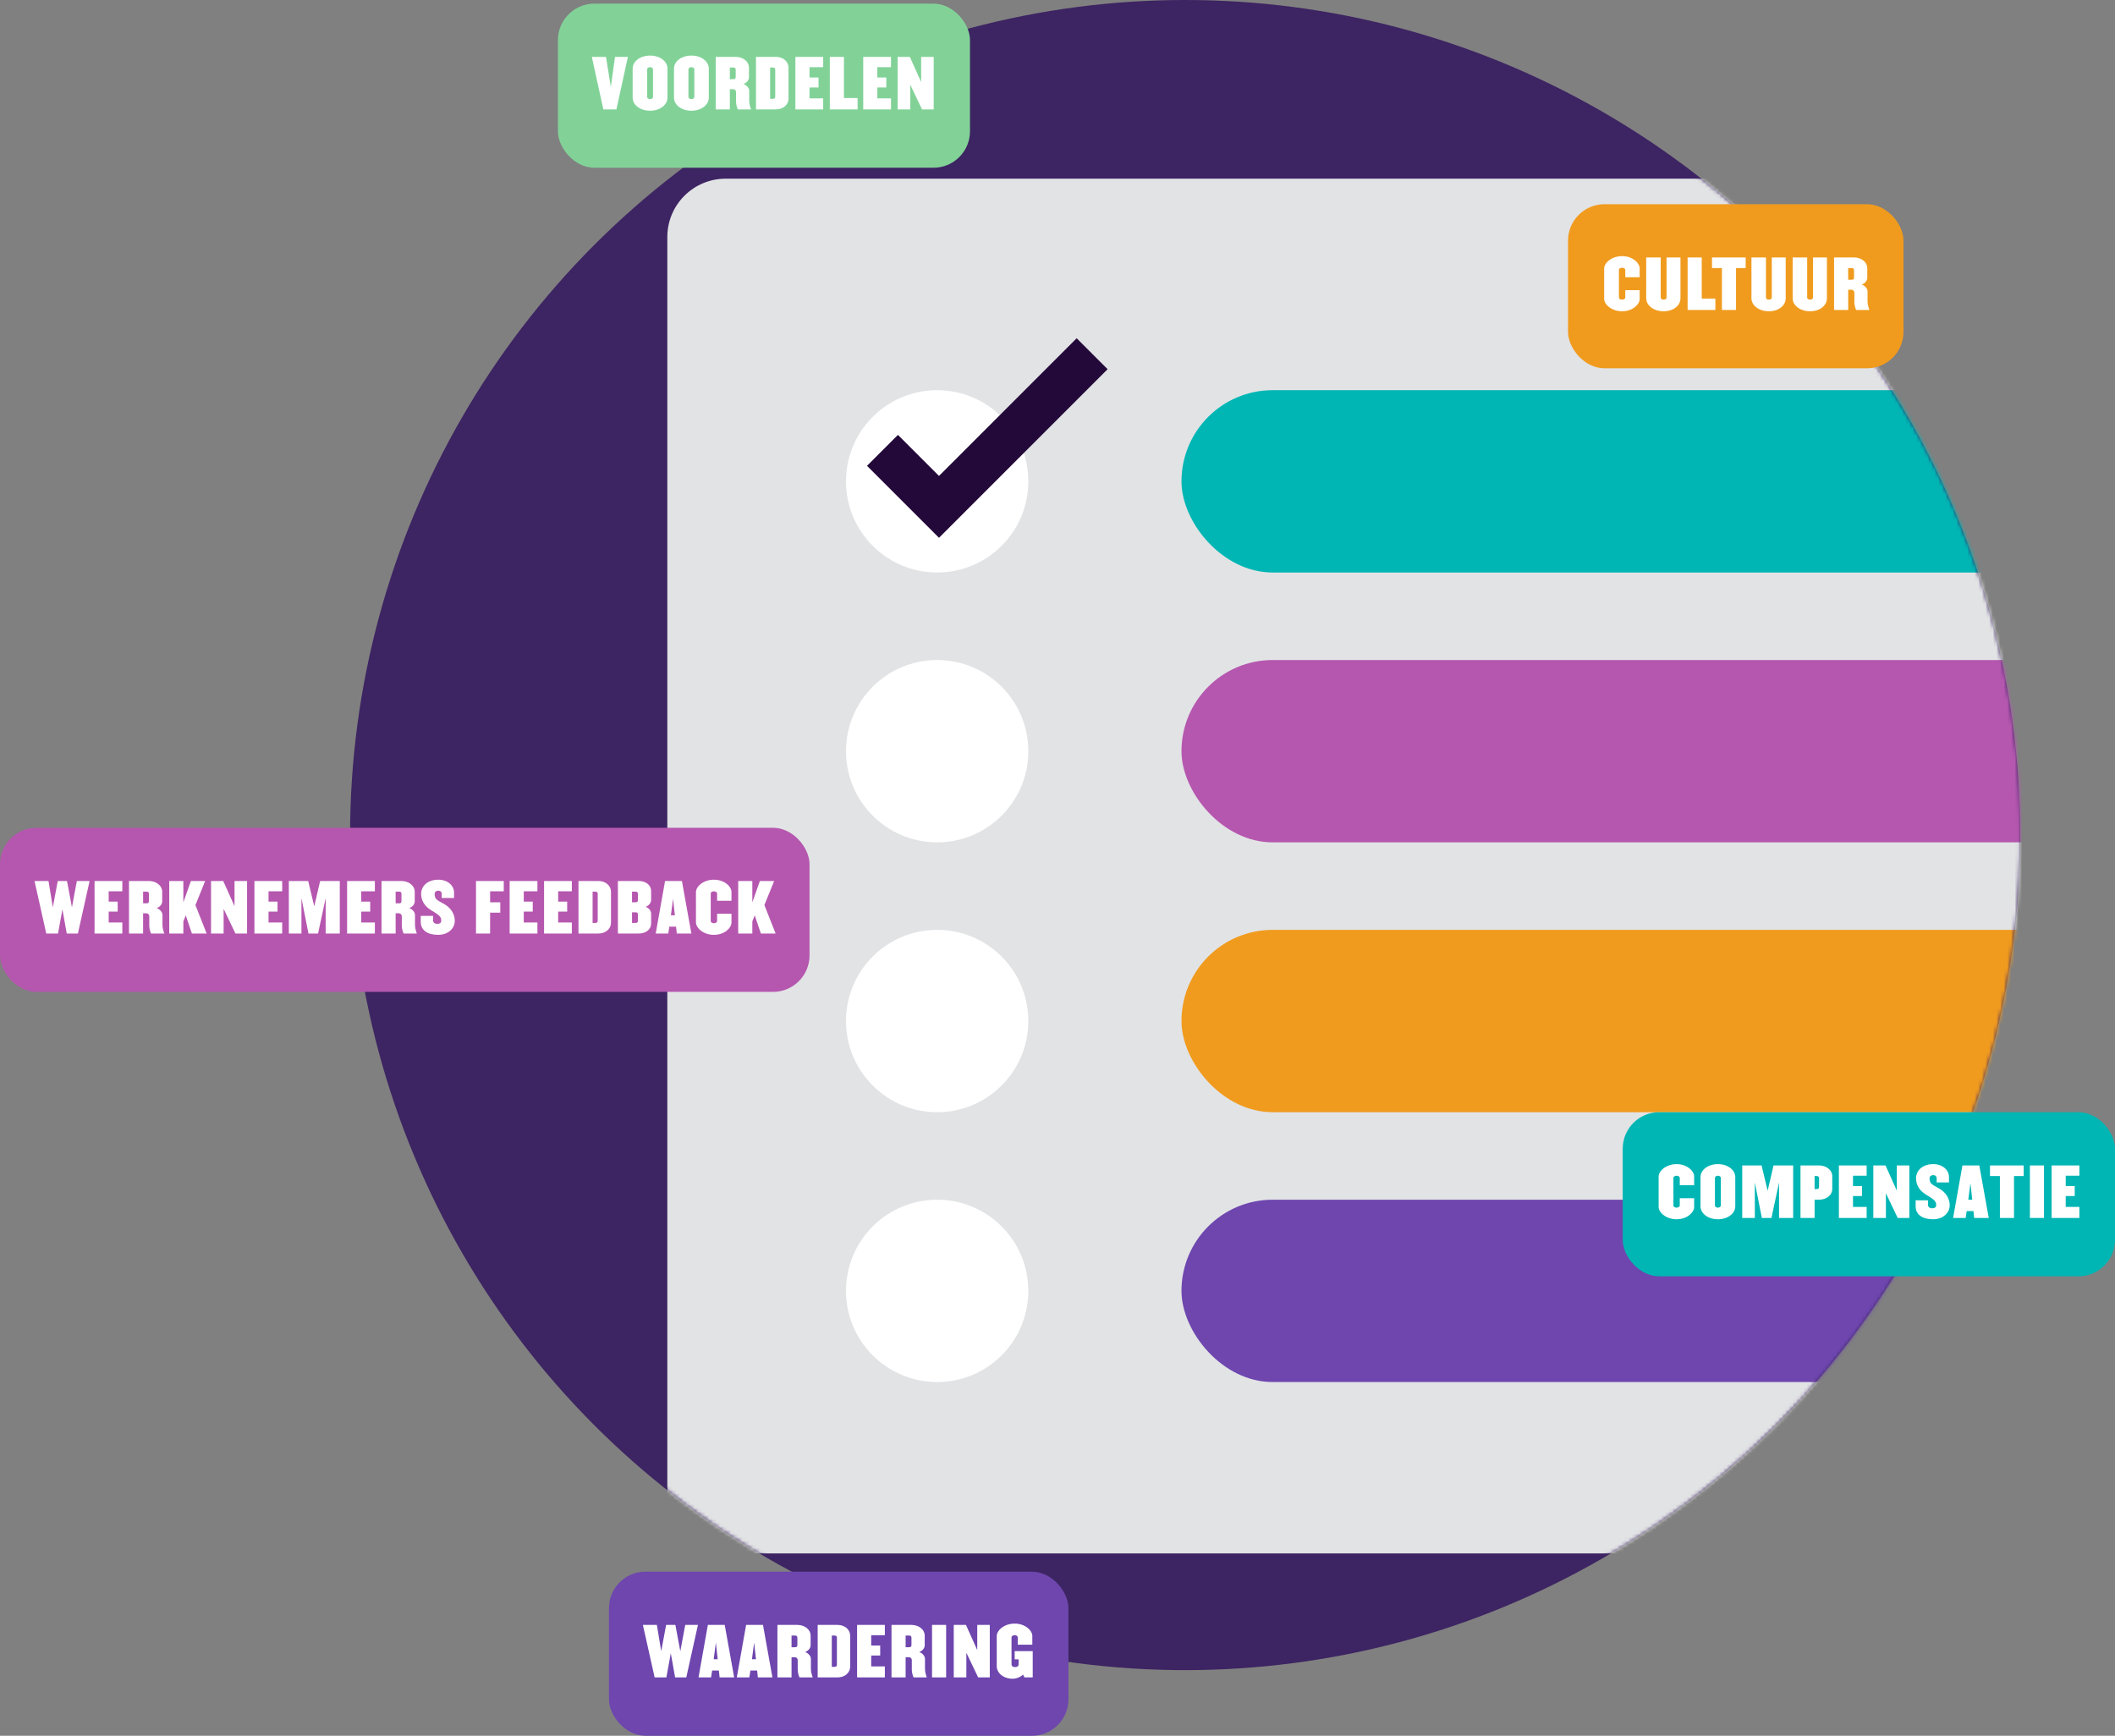 <svg width="580" height="476" viewBox="0 0 580 476" fill="none" xmlns="http://www.w3.org/2000/svg">
<rect x="0" y="0" width="580" height="476" fill="#808080" stroke="none"/>
<circle cx="325" cy="229" r="229" fill="#3D2462"/>
<mask id="mask0_8_1485" style="mask-type:alpha" maskUnits="userSpaceOnUse" x="96" y="0" width="458" height="458">
<circle cx="325" cy="229" r="229" fill="#3D2462"/>
</mask>
<g mask="url(#mask0_8_1485)">
<rect x="183" y="49" width="439" height="377" rx="16" fill="#E2E3E5"/>
<rect x="324" y="107" width="392" height="50" rx="25" fill="#00B6B4"/>
<rect x="324" y="181" width="392" height="50" rx="25" fill="#B557AF"/>
<rect x="324" y="255" width="392" height="50" rx="25" fill="#F09B1E"/>
<rect x="324" y="329" width="392" height="50" rx="25" fill="#6E46AE"/>
</g>
<circle cx="257" cy="132" r="25" fill="white"/>
<circle cx="257" cy="206" r="25" fill="white"/>
<circle cx="257" cy="280" r="25" fill="white"/>
<circle cx="257" cy="354" r="25" fill="white"/>
<path d="M242 123.5L257.5 139L299.5 97" stroke="#230939" stroke-width="12"/>
<rect y="227" width="222" height="45" rx="10" fill="#B557AF"/>
<path d="M24.568 241.6H21.076L19.726 248.818L18.376 241.6H15.838L14.488 248.818L13.3 241.6H9.466L12.688 256H15.91L17.116 249.376L18.304 256H21.364L24.568 241.6ZM33.548 256V252.976H29.804V249.988H32.27V247.252H29.804V244.426H33.548V241.6H25.934V256H33.548ZM45.057 256C44.805 255.298 44.553 254.506 44.553 253.588V250.906C44.553 250.222 43.977 249.412 42.987 249.034C43.977 248.656 44.481 247.864 44.481 247.18V244.588C44.481 242.77 42.735 241.6 40.863 241.6H35.373V256H39.243V250.456H40.125C40.665 250.456 40.935 250.888 40.935 251.212V253.768C40.935 254.524 41.133 255.37 41.421 256H45.057ZM40.845 247.144C40.845 247.558 40.611 247.72 40.179 247.72H39.243V244.516H40.179C40.611 244.516 40.845 244.678 40.845 245.092V247.144ZM56.671 256L53.593 248.206L56.257 241.6H52.351L50.281 247.45V241.6H46.411V256H50.281V252.67L50.947 251.014L52.621 256H56.671ZM67.753 256V241.6H64.315V248.494L61.219 241.6H57.871V256H61.327V249.232L64.567 256H67.753ZM77.385 256V252.976H73.641V249.988H76.107V247.252H73.641V244.426H77.385V241.6H69.771V256H77.385ZM93.178 256V241.6H87.796L86.176 248.53L84.52 241.6H79.21V256H82.666V246.28L84.592 256H87.22L89.308 246.28V256H93.178ZM102.801 256V252.976H99.058V249.988H101.523V247.252H99.058V244.426H102.801V241.6H95.188V256H102.801ZM114.31 256C114.058 255.298 113.806 254.506 113.806 253.588V250.906C113.806 250.222 113.23 249.412 112.24 249.034C113.23 248.656 113.734 247.864 113.734 247.18V244.588C113.734 242.77 111.988 241.6 110.116 241.6H104.626V256H108.496V250.456H109.378C109.918 250.456 110.188 250.888 110.188 251.212V253.768C110.188 254.524 110.386 255.37 110.674 256H114.31ZM110.098 247.144C110.098 247.558 109.864 247.72 109.432 247.72H108.496V244.516H109.432C109.864 244.516 110.098 244.678 110.098 245.092V247.144ZM124.719 252.49C124.719 250.708 123.639 248.908 121.749 247.882C119.697 246.766 119.193 246.532 119.193 245.092C119.193 244.534 119.715 244.246 120.219 244.246C120.723 244.246 121.137 244.57 121.137 245.074V246.262H124.521V244.804C124.521 242.842 122.757 241.24 120.219 241.24C117.087 241.24 115.485 243.148 115.485 245.11C115.485 246.748 116.259 248.368 118.077 249.502C120.111 250.78 121.011 251.23 121.011 252.418C121.011 253.03 120.669 253.354 119.931 253.354C119.193 253.354 118.761 252.958 118.761 252.4V251.158H115.377V252.796C115.377 255.028 117.159 256.36 120.111 256.36C123.081 256.36 124.719 254.47 124.719 252.49ZM138.148 244.426V241.6H130.534V256H134.404V250.276H137.194V247.432H134.404V244.426H138.148ZM147.376 256V252.976H143.632V249.988H146.098V247.252H143.632V244.426H147.376V241.6H139.762V256H147.376ZM156.815 256V252.976H153.071V249.988H155.537V247.252H153.071V244.426H156.815V241.6H149.201V256H156.815ZM167.55 253.012V244.588C167.55 242.77 165.966 241.6 164.112 241.6H158.64V256H164.112C165.966 256 167.55 254.83 167.55 253.012ZM163.914 252.526C163.914 252.94 163.68 253.102 163.248 253.102H162.51V244.516H163.248C163.68 244.516 163.914 244.678 163.914 245.092V252.526ZM178.557 253.192V250.528C178.557 249.844 178.053 249.052 177.063 248.674C178.053 248.296 178.557 247.486 178.557 246.802V244.408C178.557 242.59 176.991 241.6 175.137 241.6H169.449V256H175.137C176.991 256 178.557 255.01 178.557 253.192ZM174.939 246.874C174.939 247.27 174.687 247.432 174.273 247.432H173.319V244.516H174.273C174.687 244.516 174.939 244.678 174.939 245.092V246.874ZM174.939 252.526C174.939 252.94 174.687 253.102 174.273 253.102H173.319V250.186H174.273C174.687 250.186 174.939 250.348 174.939 250.744V252.526ZM189.596 256L187.004 241.6H182.378L179.822 256H183.26L183.548 254.11H185.402L185.6 256H189.596ZM185.078 251.014H183.98L184.574 246.46L185.078 251.014ZM200.594 252.976V250.582H196.652V252.562C196.652 252.94 196.238 253.174 195.77 253.174C195.302 253.174 194.906 252.94 194.906 252.562V245.038C194.906 244.66 195.302 244.426 195.77 244.426C196.238 244.426 196.652 244.66 196.652 245.038V247.018H200.594V244.624C200.594 243.148 198.704 241.24 195.77 241.24C192.854 241.24 190.856 243.148 190.856 244.624V252.976C190.856 254.452 192.854 256.36 195.77 256.36C198.704 256.36 200.594 254.452 200.594 252.976ZM212.701 256L209.623 248.206L212.287 241.6H208.381L206.311 247.45V241.6H202.441V256H206.311V252.67L206.977 251.014L208.651 256H212.701Z" fill="white"/>
<rect x="153" y="1" width="113" height="45" rx="10" fill="#82D298"/>
<path d="M172.188 15.6H168.66L167.508 23.826L166.176 15.6H162.306L165.456 30H169.038L172.188 15.6ZM183.037 26.796V18.804C183.037 16.842 181.003 15.24 178.267 15.24C175.531 15.24 173.497 16.842 173.497 18.804V26.796C173.497 28.758 175.531 30.36 178.267 30.36C181.003 30.36 183.037 28.758 183.037 26.796ZM179.077 26.562C179.077 26.94 178.717 27.174 178.267 27.174C177.817 27.174 177.457 26.94 177.457 26.562V19.038C177.457 18.66 177.817 18.426 178.267 18.426C178.717 18.426 179.077 18.66 179.077 19.038V26.562ZM194.374 26.796V18.804C194.374 16.842 192.34 15.24 189.604 15.24C186.868 15.24 184.834 16.842 184.834 18.804V26.796C184.834 28.758 186.868 30.36 189.604 30.36C192.34 30.36 194.374 28.758 194.374 26.796ZM190.414 26.562C190.414 26.94 190.054 27.174 189.604 27.174C189.154 27.174 188.794 26.94 188.794 26.562V19.038C188.794 18.66 189.154 18.426 189.604 18.426C190.054 18.426 190.414 18.66 190.414 19.038V26.562ZM205.964 30C205.712 29.298 205.46 28.506 205.46 27.588V24.906C205.46 24.222 204.884 23.412 203.894 23.034C204.884 22.656 205.388 21.864 205.388 21.18V18.588C205.388 16.77 203.642 15.6 201.77 15.6H196.28V30H200.15V24.456H201.032C201.572 24.456 201.842 24.888 201.842 25.212V27.768C201.842 28.524 202.04 29.37 202.328 30H205.964ZM201.752 21.144C201.752 21.558 201.518 21.72 201.086 21.72H200.15V18.516H201.086C201.518 18.516 201.752 18.678 201.752 19.092V21.144ZM216.228 27.012V18.588C216.228 16.77 214.644 15.6 212.79 15.6H207.318V30H212.79C214.644 30 216.228 28.83 216.228 27.012ZM212.592 26.526C212.592 26.94 212.358 27.102 211.926 27.102H211.188V18.516H211.926C212.358 18.516 212.592 18.678 212.592 19.092V26.526ZM225.742 30V26.976H221.998V23.988H224.464V21.252H221.998V18.426H225.742V15.6H218.128V30H225.742ZM235.181 30V26.886H231.437V15.6H227.567V30H235.181ZM244.338 30V26.976H240.594V23.988H243.06V21.252H240.594V18.426H244.338V15.6H236.724V30H244.338ZM256.045 30V15.6H252.607V22.494L249.511 15.6H246.163V30H249.619V23.232L252.859 30H256.045Z" fill="white"/>
<rect x="430" y="56" width="92" height="45" rx="10" fill="#F09B1E"/>
<path d="M449.647 81.976V79.582H445.705V81.562C445.705 81.94 445.291 82.174 444.823 82.174C444.355 82.174 443.959 81.94 443.959 81.562V74.038C443.959 73.66 444.355 73.426 444.823 73.426C445.291 73.426 445.705 73.66 445.705 74.038V76.018H449.647V73.624C449.647 72.148 447.757 70.24 444.823 70.24C441.907 70.24 439.909 72.148 439.909 73.624V81.976C439.909 83.452 441.907 85.36 444.823 85.36C447.757 85.36 449.647 83.452 449.647 81.976ZM460.837 81.796V70.6H457.021V81.562C457.021 81.94 456.679 82.174 456.211 82.174C455.779 82.174 455.419 81.94 455.419 81.562V70.6H451.441V81.796C451.441 83.758 453.493 85.36 456.211 85.36C458.947 85.36 460.837 83.758 460.837 81.796ZM470.411 85V81.886H466.667V70.6H462.797V85H470.411ZM478.719 73.516V70.6H469.485V73.516H472.203V85H476.073V73.516H478.719ZM489.698 81.796V70.6H485.882V81.562C485.882 81.94 485.54 82.174 485.072 82.174C484.64 82.174 484.28 81.94 484.28 81.562V70.6H480.302V81.796C480.302 83.758 482.354 85.36 485.072 85.36C487.808 85.36 489.698 83.758 489.698 81.796ZM501 81.796V70.6H497.184V81.562C497.184 81.94 496.842 82.174 496.374 82.174C495.942 82.174 495.582 81.94 495.582 81.562V70.6H491.604V81.796C491.604 83.758 493.656 85.36 496.374 85.36C499.11 85.36 501 83.758 501 81.796ZM512.644 85C512.392 84.298 512.14 83.506 512.14 82.588V79.906C512.14 79.222 511.564 78.412 510.574 78.034C511.564 77.656 512.068 76.864 512.068 76.18V73.588C512.068 71.77 510.322 70.6 508.45 70.6H502.96V85H506.83V79.456H507.712C508.252 79.456 508.522 79.888 508.522 80.212V82.768C508.522 83.524 508.72 84.37 509.008 85H512.644ZM508.432 76.144C508.432 76.558 508.198 76.72 507.766 76.72H506.83V73.516H507.766C508.198 73.516 508.432 73.678 508.432 74.092V76.144Z" fill="white"/>
<rect x="445" y="305" width="135" height="45" rx="10" fill="#00B6B4"/>
<path d="M464.589 330.976V328.582H460.647V330.562C460.647 330.94 460.233 331.174 459.765 331.174C459.297 331.174 458.901 330.94 458.901 330.562V323.038C458.901 322.66 459.297 322.426 459.765 322.426C460.233 322.426 460.647 322.66 460.647 323.038V325.018H464.589V322.624C464.589 321.148 462.699 319.24 459.765 319.24C456.849 319.24 454.851 321.148 454.851 322.624V330.976C454.851 332.452 456.849 334.36 459.765 334.36C462.699 334.36 464.589 332.452 464.589 330.976ZM475.869 330.796V322.804C475.869 320.842 473.835 319.24 471.099 319.24C468.363 319.24 466.329 320.842 466.329 322.804V330.796C466.329 332.758 468.363 334.36 471.099 334.36C473.835 334.36 475.869 332.758 475.869 330.796ZM471.909 330.562C471.909 330.94 471.549 331.174 471.099 331.174C470.649 331.174 470.289 330.94 470.289 330.562V323.038C470.289 322.66 470.649 322.426 471.099 322.426C471.549 322.426 471.909 322.66 471.909 323.038V330.562ZM491.742 334V319.6H486.36L484.74 326.53L483.084 319.6H477.774V334H481.23V324.28L483.156 334H485.784L487.872 324.28V334H491.742ZM502.464 326.008V322.588C502.464 320.77 500.718 319.6 498.864 319.6H493.752V334H497.622V328.996H498.864C500.718 328.996 502.464 327.844 502.464 326.008ZM498.846 325.504C498.846 325.918 498.594 326.08 498.18 326.08H497.622V322.516H498.18C498.594 322.516 498.846 322.678 498.846 323.092V325.504ZM511.895 334V330.976H508.151V327.988H510.617V325.252H508.151V322.426H511.895V319.6H504.281V334H511.895ZM523.601 334V319.6H520.163V326.494L517.067 319.6H513.719V334H517.175V327.232L520.415 334H523.601ZM534.673 330.49C534.673 328.708 533.593 326.908 531.703 325.882C529.651 324.766 529.147 324.532 529.147 323.092C529.147 322.534 529.669 322.246 530.173 322.246C530.677 322.246 531.091 322.57 531.091 323.074V324.262H534.475V322.804C534.475 320.842 532.711 319.24 530.173 319.24C527.041 319.24 525.439 321.148 525.439 323.11C525.439 324.748 526.213 326.368 528.031 327.502C530.065 328.78 530.965 329.23 530.965 330.418C530.965 331.03 530.623 331.354 529.885 331.354C529.147 331.354 528.715 330.958 528.715 330.4V329.158H525.331V330.796C525.331 333.028 527.113 334.36 530.065 334.36C533.035 334.36 534.673 332.47 534.673 330.49ZM545.379 334L542.787 319.6H538.161L535.605 334H539.043L539.331 332.11H541.185L541.383 334H545.379ZM540.861 329.014H539.763L540.357 324.46L540.861 329.014ZM554.952 322.516V319.6H545.718V322.516H548.436V334H552.306V322.516H554.952ZM560.532 334V319.6H556.662V334H560.532ZM570.232 334V330.976H566.488V327.988H568.954V325.252H566.488V322.426H570.232V319.6H562.618V334H570.232Z" fill="white"/>
<rect x="167" y="431" width="126" height="45" rx="10" fill="#6E46AE"/>
<path d="M191.404 445.6H187.912L186.562 452.818L185.212 445.6H182.674L181.324 452.818L180.136 445.6H176.302L179.524 460H182.746L183.952 453.376L185.14 460H188.2L191.404 445.6ZM201.333 460L198.741 445.6H194.115L191.559 460H194.997L195.285 458.11H197.139L197.337 460H201.333ZM196.815 455.014H195.717L196.311 450.46L196.815 455.014ZM211.827 460L209.235 445.6H204.609L202.053 460H205.491L205.779 458.11H207.633L207.831 460H211.827ZM207.309 455.014H206.211L206.805 450.46L207.309 455.014ZM222.878 460C222.626 459.298 222.374 458.506 222.374 457.588V454.906C222.374 454.222 221.798 453.412 220.808 453.034C221.798 452.656 222.302 451.864 222.302 451.18V448.588C222.302 446.77 220.556 445.6 218.684 445.6H213.194V460H217.064V454.456H217.946C218.486 454.456 218.756 454.888 218.756 455.212V457.768C218.756 458.524 218.954 459.37 219.242 460H222.878ZM218.666 451.144C218.666 451.558 218.432 451.72 218 451.72H217.064V448.516H218C218.432 448.516 218.666 448.678 218.666 449.092V451.144ZM233.142 457.012V448.588C233.142 446.77 231.558 445.6 229.704 445.6H224.232V460H229.704C231.558 460 233.142 458.83 233.142 457.012ZM229.506 456.526C229.506 456.94 229.272 457.102 228.84 457.102H228.102V448.516H228.84C229.272 448.516 229.506 448.678 229.506 449.092V456.526ZM242.656 460V456.976H238.912V453.988H241.378V451.252H238.912V448.426H242.656V445.6H235.042V460H242.656ZM254.165 460C253.913 459.298 253.661 458.506 253.661 457.588V454.906C253.661 454.222 253.085 453.412 252.095 453.034C253.085 452.656 253.589 451.864 253.589 451.18V448.588C253.589 446.77 251.843 445.6 249.971 445.6H244.481V460H248.351V454.456H249.233C249.773 454.456 250.043 454.888 250.043 455.212V457.768C250.043 458.524 250.241 459.37 250.529 460H254.165ZM249.953 451.144C249.953 451.558 249.719 451.72 249.287 451.72H248.351V448.516H249.287C249.719 448.516 249.953 448.678 249.953 449.092V451.144ZM259.461 460V445.6H255.591V460H259.461ZM271.43 460V445.6H267.992V452.494L264.896 445.6H261.548V460H265.004V453.232L268.244 460H271.43ZM283.204 460V452.782H278.254V455.05H279.334V456.472C279.334 456.85 279.028 457.174 278.362 457.174C277.75 457.174 277.39 456.85 277.39 456.472V449.038C277.39 448.66 277.786 448.426 278.254 448.426C278.74 448.426 279.1 448.66 279.1 449.038V451.018H283.096V448.624C283.096 447.148 281.17 445.24 278.254 445.24C275.32 445.24 273.34 447.148 273.34 448.624V456.976C273.34 458.596 274.942 460.36 277.75 460.36C278.866 460.36 280.18 459.694 280.522 459.208L280.954 460H283.204Z" fill="white"/>
</svg>
